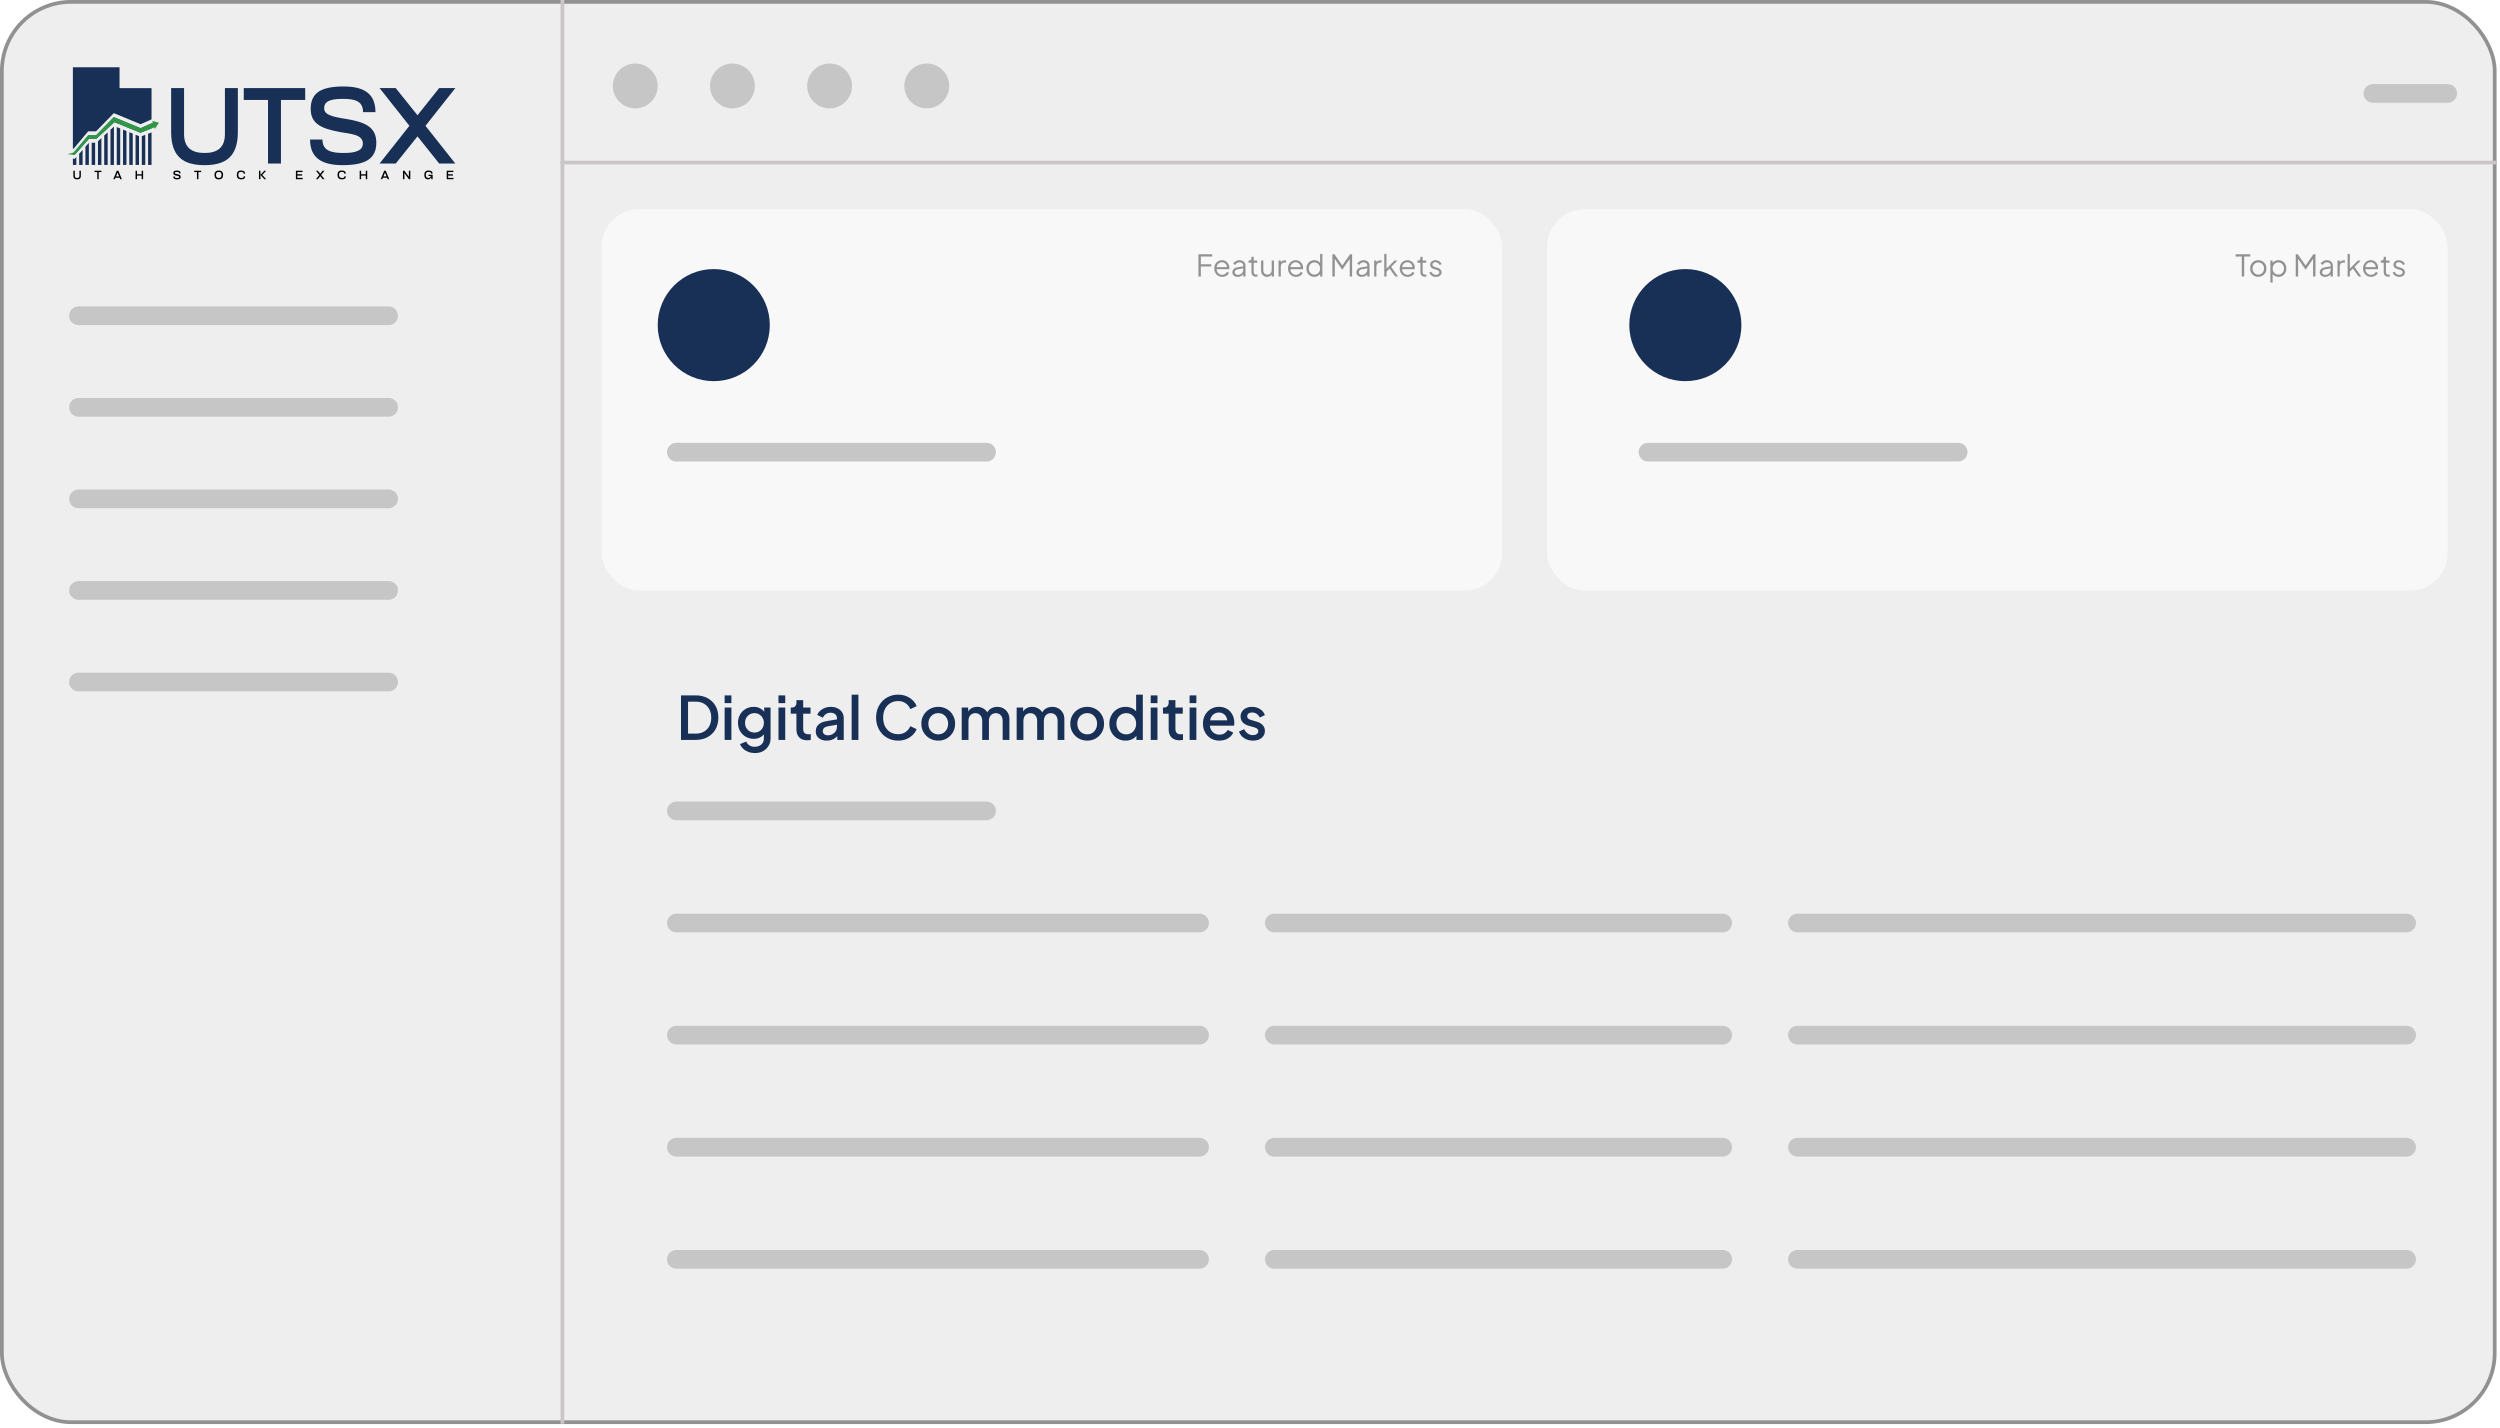 <svg width="669" height="382" viewBox="0 0 669 382" fill="none" xmlns="http://www.w3.org/2000/svg">
<rect x="0.5" y="0.5" width="667.08" height="380.081" rx="18.506" fill="#EEEEEE" stroke="#919191"/>
<line x1="150.5" y1="2.18557e-08" x2="150.5" y2="381" stroke="#CBC6C6"/>
<g clip-path="url(#clip0_23_553)">
<path d="M40.553 23.581V31.933L37.62 33.241L30.457 30.277L25.705 35.147H23.587L19.717 39.768L19.503 39.823V18H31.991V23.581H40.553Z" fill="#183056"/>
<path d="M40.553 32.987V34.377L37.572 35.532L30.62 32.697L25.798 37.131L23.81 37.144L19.988 41.447L19.503 41.4V40.877L19.717 40.825L23.587 36.202H25.705L30.457 31.332L37.62 34.296L40.553 32.987Z" fill="#0B6EB2"/>
<path d="M42.524 32.825L41.466 34.484L41.279 34.096L40.553 34.377L37.572 35.532L30.62 32.697L25.798 37.131L23.81 37.144L19.988 41.447L19.503 41.4L18 41.248L19.503 40.877L19.717 40.825L23.587 36.202H25.705L30.457 31.332L37.619 34.296L40.553 32.987L40.914 32.825L40.702 32.344L42.524 32.825Z" fill="#349544"/>
<path d="M20.427 42.008V44.141H19.505V42.455L19.988 42.504L20.427 42.008Z" fill="#183056"/>
<path d="M22.104 40.12V44.141H21.18V41.16L22.104 40.12Z" fill="#183056"/>
<path d="M23.781 38.231V44.141H22.857V39.271L23.781 38.231Z" fill="#183056"/>
<path d="M25.458 38.187V44.141H24.534V38.193L25.458 38.187Z" fill="#183056"/>
<path d="M27.135 36.957V44.141H26.211V37.806L27.135 36.957Z" fill="#183056"/>
<path d="M28.813 35.416V44.141H27.889V36.265L28.813 35.416Z" fill="#183056"/>
<path d="M30.49 33.873V44.141H29.566V34.722L30.49 33.873Z" fill="#183056"/>
<path d="M32.167 34.381V44.141H31.243V34.005L32.167 34.381Z" fill="#183056"/>
<path d="M33.844 35.065V44.141H32.92V34.688L33.844 35.065Z" fill="#183056"/>
<path d="M35.521 35.75V44.141H34.597V35.372L35.521 35.75Z" fill="#183056"/>
<path d="M37.198 36.434V44.141H36.274V36.056L37.198 36.434Z" fill="#183056"/>
<path d="M38.876 36.082V44.141H37.952V36.44L38.876 36.082Z" fill="#183056"/>
<path d="M40.553 35.432V44.141H39.629V35.79L40.553 35.432Z" fill="#183056"/>
<path d="M60.187 35.888V23.574H63.648V35.341C63.648 42.148 60.158 44.195 54.736 44.195C49.314 44.195 45.795 42.148 45.795 35.341V23.574H49.256V35.889C49.256 39.465 51.275 40.937 54.736 40.937C58.197 40.937 60.187 39.467 60.187 35.889V35.888Z" fill="#183056"/>
<path d="M71.721 26.747H65.232V23.574H81.672V26.747H75.183V43.763H71.721V26.747Z" fill="#183056"/>
<path d="M83.14 29.139C83.14 24.87 85.879 23.14 91.936 23.14C97.243 23.14 100.473 24.928 100.473 30.005H97.156C97.156 26.832 94.59 26.458 91.648 26.458C87.985 26.458 86.745 27.324 86.745 28.939C86.745 30.64 88.591 31.188 92.397 31.794C97.705 32.631 100.703 33.987 100.703 38.196C100.703 42.406 97.906 44.195 91.706 44.195C86.313 44.195 82.968 42.407 82.968 37.331H86.284C86.284 40.532 88.996 40.935 92.023 40.935C95.427 40.935 97.098 40.186 97.098 38.398C97.098 35.889 93.608 35.831 90.985 35.341C86.371 34.446 83.14 33.352 83.14 29.141V29.139Z" fill="#183056"/>
<path d="M121.844 43.761H117.519L111.721 36.494L105.895 43.761H101.569L109.558 33.668L101.569 23.574H105.895L111.721 30.842L117.519 23.574H121.844L113.856 33.668L121.844 43.761Z" fill="#183056"/>
<path d="M21.251 47.067V45.684H21.639V47.005C21.639 47.769 21.247 48 20.637 48C20.027 48 19.634 47.769 19.634 47.005V45.684H20.022V47.067C20.022 47.468 20.249 47.633 20.637 47.633C21.026 47.633 21.251 47.468 21.251 47.067Z" fill="black"/>
<path d="M26.025 46.04H25.295V45.684H27.143V46.04H26.413V47.951H26.025V46.04Z" fill="black"/>
<path d="M31.256 45.682H31.677L32.606 47.951H32.185L32.023 47.559H30.905L30.746 47.951H30.325L31.254 45.682H31.256ZM31.876 47.203L31.464 46.196L31.049 47.203H31.875H31.876Z" fill="black"/>
<path d="M36.276 45.682H36.665V46.639H37.911V45.682H38.3V47.951H37.911V46.994H36.665V47.951H36.276V45.682Z" fill="black"/>
<path d="M46.379 46.308C46.379 45.829 46.688 45.635 47.368 45.635C47.965 45.635 48.327 45.836 48.327 46.406H47.955C47.955 46.05 47.666 46.007 47.336 46.007C46.924 46.007 46.784 46.105 46.784 46.286C46.784 46.477 46.991 46.539 47.419 46.608C48.016 46.702 48.352 46.854 48.352 47.326C48.352 47.798 48.038 48 47.341 48C46.735 48 46.359 47.798 46.359 47.228H46.731C46.731 47.588 47.036 47.633 47.376 47.633C47.759 47.633 47.946 47.55 47.946 47.348C47.946 47.067 47.553 47.059 47.259 47.005C46.74 46.905 46.377 46.782 46.377 46.308H46.379Z" fill="black"/>
<path d="M52.705 46.04H51.975V45.684H53.823V46.04H53.093V47.951H52.705V46.04Z" fill="black"/>
<path d="M58.546 45.635C59.325 45.635 59.697 46.039 59.697 46.818C59.697 47.597 59.325 48.002 58.546 48.002C57.767 48.002 57.395 47.597 57.395 46.818C57.395 46.039 57.771 45.635 58.546 45.635ZM58.546 47.633C59.052 47.633 59.292 47.353 59.292 46.816C59.292 46.279 59.052 45.996 58.546 45.996C58.039 45.996 57.8 46.275 57.8 46.816C57.8 47.357 58.043 47.633 58.546 47.633Z" fill="black"/>
<path d="M63.367 46.813C63.367 46.016 63.733 45.633 64.492 45.633C65.189 45.633 65.585 45.867 65.585 46.47H65.213C65.213 46.071 64.837 45.996 64.481 45.996C63.966 45.996 63.775 46.243 63.775 46.809C63.775 47.376 64.038 47.632 64.585 47.632C64.895 47.632 65.227 47.577 65.227 47.19H65.599C65.599 47.793 65.191 47.998 64.572 47.998C63.762 47.998 63.37 47.61 63.37 46.813H63.367Z" fill="black"/>
<path d="M69.302 45.682H69.69V47.951H69.302V45.682ZM71.22 47.951H70.728L69.692 46.816L70.728 45.682H71.22L70.184 46.816L71.22 47.951Z" fill="black"/>
<path d="M79.182 45.682H80.964V46.038H79.57V46.637H80.833V46.992H79.57V47.591H80.997V47.947H79.182V45.678V45.682Z" fill="black"/>
<path d="M86.832 47.951H86.346L85.694 47.134L85.039 47.951H84.552L85.451 46.816L84.552 45.682H85.039L85.694 46.499L86.346 45.682H86.832L85.933 46.816L86.832 47.951Z" fill="black"/>
<path d="M90.314 46.813C90.314 46.016 90.68 45.633 91.439 45.633C92.136 45.633 92.531 45.867 92.531 46.47H92.159C92.159 46.071 91.784 45.996 91.428 45.996C90.912 45.996 90.722 46.243 90.722 46.809C90.722 47.376 90.985 47.632 91.531 47.632C91.842 47.632 92.174 47.577 92.174 47.19H92.546C92.546 47.793 92.138 47.998 91.519 47.998C90.709 47.998 90.317 47.61 90.317 46.813H90.314Z" fill="black"/>
<path d="M96.247 45.682H96.635V46.639H97.882V45.682H98.271V47.951H97.882V46.994H96.635V47.951H96.247V45.682Z" fill="black"/>
<path d="M102.811 45.682H103.232L104.161 47.951H103.74L103.578 47.559H102.46L102.3 47.951H101.879L102.809 45.682H102.811ZM103.433 47.203L103.021 46.196L102.605 47.203H103.431H103.433Z" fill="black"/>
<path d="M107.831 45.682H108.219L109.416 47.305V45.682H109.804V47.951H109.416L108.219 46.321V47.951H107.831V45.682Z" fill="black"/>
<path d="M113.542 46.813C113.542 46.016 113.908 45.633 114.667 45.633C115.364 45.633 115.76 45.867 115.76 46.47H115.387C115.387 46.071 115.012 45.996 114.656 45.996C114.14 45.996 113.95 46.243 113.95 46.809C113.95 47.376 114.213 47.632 114.652 47.632C114.963 47.632 115.168 47.385 115.32 47.1H114.66V46.76H115.778V47.949H115.406V47.437C115.208 47.751 114.936 47.998 114.569 47.998C113.924 47.998 113.545 47.61 113.545 46.813H113.542Z" fill="black"/>
<path d="M119.544 45.682H121.326V46.038H119.932V46.637H121.196V46.992H119.932V47.591H121.359V47.947H119.544V45.678V45.682Z" fill="black"/>
</g>
<path d="M21 84.5H104" stroke="#C6C6C6" stroke-width="5" stroke-linecap="round"/>
<path d="M21 109H104" stroke="#C6C6C6" stroke-width="5" stroke-linecap="round"/>
<path d="M21 133.5H104" stroke="#C6C6C6" stroke-width="5" stroke-linecap="round"/>
<path d="M181 217H264" stroke="#C6C6C6" stroke-width="5" stroke-linecap="round"/>
<path d="M181 247H321" stroke="#C6C6C6" stroke-width="5" stroke-linecap="round"/>
<path d="M341 247H461" stroke="#C6C6C6" stroke-width="5" stroke-linecap="round"/>
<path d="M481 247H644" stroke="#C6C6C6" stroke-width="5" stroke-linecap="round"/>
<path d="M181 277H321" stroke="#C6C6C6" stroke-width="5" stroke-linecap="round"/>
<path d="M341 277H461" stroke="#C6C6C6" stroke-width="5" stroke-linecap="round"/>
<path d="M481 277H644" stroke="#C6C6C6" stroke-width="5" stroke-linecap="round"/>
<path d="M181 307H321" stroke="#C6C6C6" stroke-width="5" stroke-linecap="round"/>
<path d="M341 307H461" stroke="#C6C6C6" stroke-width="5" stroke-linecap="round"/>
<path d="M481 307H644" stroke="#C6C6C6" stroke-width="5" stroke-linecap="round"/>
<path d="M181 337H321" stroke="#C6C6C6" stroke-width="5" stroke-linecap="round"/>
<path d="M341 337H461" stroke="#C6C6C6" stroke-width="5" stroke-linecap="round"/>
<path d="M481 337H644" stroke="#C6C6C6" stroke-width="5" stroke-linecap="round"/>
<path d="M21 158H104" stroke="#C6C6C6" stroke-width="5" stroke-linecap="round"/>
<path d="M21 182.5H104" stroke="#C6C6C6" stroke-width="5" stroke-linecap="round"/>
<line x1="150" y1="43.5" x2="668" y2="43.5" stroke="#CBC6C6"/>
<rect x="161" y="56" width="241" height="102" rx="10" fill="#F8F8F8"/>
<rect x="414" y="56" width="241" height="102" rx="10" fill="#F8F8F8"/>
<path d="M182.232 198V186.08H186.136C187.373 186.08 188.445 186.331 189.352 186.832C190.269 187.323 190.979 188.016 191.48 188.912C191.981 189.808 192.232 190.848 192.232 192.032C192.232 193.205 191.981 194.245 191.48 195.152C190.979 196.048 190.269 196.747 189.352 197.248C188.445 197.749 187.373 198 186.136 198H182.232ZM184.12 196.32H186.168C187.011 196.32 187.741 196.144 188.36 195.792C188.989 195.44 189.475 194.944 189.816 194.304C190.157 193.664 190.328 192.907 190.328 192.032C190.328 191.157 190.152 190.405 189.8 189.776C189.459 189.136 188.979 188.64 188.36 188.288C187.741 187.936 187.011 187.76 186.168 187.76H184.12V196.32ZM193.915 198V189.344H195.723V198H193.915ZM193.915 188.16V186.08H195.723V188.16H193.915ZM202.013 201.52C201.384 201.52 200.803 201.419 200.269 201.216C199.736 201.013 199.277 200.731 198.893 200.368C198.509 200.016 198.221 199.6 198.029 199.12L199.693 198.432C199.843 198.837 200.115 199.173 200.509 199.44C200.915 199.707 201.411 199.84 201.997 199.84C202.456 199.84 202.867 199.749 203.229 199.568C203.592 199.397 203.88 199.141 204.093 198.8C204.307 198.469 204.413 198.069 204.413 197.6V195.648L204.733 196.016C204.435 196.571 204.019 196.992 203.485 197.28C202.963 197.568 202.371 197.712 201.709 197.712C200.909 197.712 200.189 197.525 199.549 197.152C198.909 196.779 198.403 196.267 198.029 195.616C197.667 194.965 197.485 194.235 197.485 193.424C197.485 192.603 197.667 191.872 198.029 191.232C198.403 190.592 198.904 190.085 199.533 189.712C200.163 189.339 200.883 189.152 201.693 189.152C202.355 189.152 202.941 189.296 203.453 189.584C203.976 189.861 204.403 190.267 204.733 190.8L204.493 191.248V189.344H206.205V197.6C206.205 198.347 206.024 199.013 205.661 199.6C205.309 200.197 204.819 200.667 204.189 201.008C203.56 201.349 202.835 201.52 202.013 201.52ZM201.917 196.032C202.397 196.032 202.824 195.92 203.197 195.696C203.571 195.461 203.864 195.152 204.077 194.768C204.301 194.373 204.413 193.931 204.413 193.44C204.413 192.949 204.301 192.507 204.077 192.112C203.853 191.717 203.555 191.408 203.181 191.184C202.808 190.949 202.387 190.832 201.917 190.832C201.427 190.832 200.989 190.949 200.605 191.184C200.221 191.408 199.917 191.717 199.693 192.112C199.48 192.496 199.373 192.939 199.373 193.44C199.373 193.92 199.48 194.357 199.693 194.752C199.917 195.147 200.221 195.461 200.605 195.696C200.989 195.92 201.427 196.032 201.917 196.032ZM208.322 198V189.344H210.13V198H208.322ZM208.322 188.16V186.08H210.13V188.16H208.322ZM215.988 198.096C215.081 198.096 214.377 197.84 213.876 197.328C213.374 196.816 213.124 196.096 213.124 195.168V190.976H211.604V189.344H211.844C212.249 189.344 212.564 189.227 212.788 188.992C213.012 188.757 213.124 188.437 213.124 188.032V187.36H214.932V189.344H216.9V190.976H214.932V195.088C214.932 195.387 214.98 195.643 215.076 195.856C215.172 196.059 215.326 196.219 215.54 196.336C215.753 196.443 216.03 196.496 216.372 196.496C216.457 196.496 216.553 196.491 216.66 196.48C216.766 196.469 216.868 196.459 216.964 196.448V198C216.814 198.021 216.649 198.043 216.468 198.064C216.286 198.085 216.126 198.096 215.988 198.096ZM221.242 198.192C220.655 198.192 220.138 198.091 219.69 197.888C219.252 197.675 218.911 197.387 218.666 197.024C218.42 196.651 218.298 196.213 218.298 195.712C218.298 195.243 218.399 194.821 218.602 194.448C218.815 194.075 219.14 193.76 219.578 193.504C220.015 193.248 220.564 193.067 221.226 192.96L224.234 192.464V193.888L221.578 194.352C221.098 194.437 220.746 194.592 220.522 194.816C220.298 195.029 220.186 195.307 220.186 195.648C220.186 195.979 220.308 196.251 220.554 196.464C220.81 196.667 221.135 196.768 221.53 196.768C222.02 196.768 222.447 196.661 222.81 196.448C223.183 196.235 223.471 195.952 223.674 195.6C223.876 195.237 223.978 194.837 223.978 194.4V192.176C223.978 191.749 223.818 191.403 223.498 191.136C223.188 190.859 222.772 190.72 222.25 190.72C221.77 190.72 221.348 190.848 220.986 191.104C220.634 191.349 220.372 191.669 220.202 192.064L218.698 191.312C218.858 190.885 219.119 190.512 219.482 190.192C219.844 189.861 220.266 189.605 220.746 189.424C221.236 189.243 221.754 189.152 222.298 189.152C222.98 189.152 223.583 189.28 224.106 189.536C224.639 189.792 225.05 190.149 225.338 190.608C225.636 191.056 225.786 191.579 225.786 192.176V198H224.058V196.432L224.426 196.48C224.223 196.832 223.962 197.136 223.642 197.392C223.332 197.648 222.975 197.845 222.57 197.984C222.175 198.123 221.732 198.192 221.242 198.192ZM227.9 198V185.888H229.708V198H227.9ZM240.347 198.192C239.504 198.192 238.72 198.037 237.995 197.728C237.28 197.419 236.656 196.992 236.123 196.448C235.6 195.893 235.189 195.243 234.891 194.496C234.592 193.749 234.443 192.928 234.443 192.032C234.443 191.147 234.587 190.331 234.875 189.584C235.173 188.827 235.589 188.176 236.123 187.632C236.656 187.077 237.28 186.651 237.995 186.352C238.709 186.043 239.493 185.888 240.347 185.888C241.189 185.888 241.941 186.032 242.602 186.32C243.275 186.608 243.84 186.987 244.299 187.456C244.757 187.915 245.088 188.416 245.291 188.96L243.595 189.76C243.339 189.12 242.928 188.603 242.363 188.208C241.808 187.803 241.136 187.6 240.347 187.6C239.557 187.6 238.859 187.787 238.251 188.16C237.643 188.533 237.168 189.051 236.827 189.712C236.496 190.373 236.331 191.147 236.331 192.032C236.331 192.917 236.496 193.696 236.827 194.368C237.168 195.029 237.643 195.547 238.251 195.92C238.859 196.283 239.557 196.464 240.347 196.464C241.136 196.464 241.808 196.267 242.363 195.872C242.928 195.477 243.339 194.96 243.595 194.32L245.291 195.12C245.088 195.653 244.757 196.155 244.299 196.624C243.84 197.093 243.275 197.472 242.602 197.76C241.941 198.048 241.189 198.192 240.347 198.192ZM251.076 198.192C250.244 198.192 249.481 197.995 248.788 197.6C248.105 197.205 247.561 196.667 247.156 195.984C246.75 195.301 246.548 194.528 246.548 193.664C246.548 192.789 246.75 192.016 247.156 191.344C247.561 190.661 248.105 190.128 248.788 189.744C249.47 189.349 250.233 189.152 251.076 189.152C251.929 189.152 252.692 189.349 253.364 189.744C254.046 190.128 254.585 190.661 254.98 191.344C255.385 192.016 255.588 192.789 255.588 193.664C255.588 194.539 255.385 195.317 254.98 196C254.574 196.683 254.03 197.221 253.348 197.616C252.665 198 251.908 198.192 251.076 198.192ZM251.076 196.512C251.588 196.512 252.041 196.389 252.436 196.144C252.83 195.899 253.14 195.563 253.364 195.136C253.598 194.699 253.716 194.208 253.716 193.664C253.716 193.12 253.598 192.635 253.364 192.208C253.14 191.781 252.83 191.445 252.436 191.2C252.041 190.955 251.588 190.832 251.076 190.832C250.574 190.832 250.121 190.955 249.716 191.2C249.321 191.445 249.006 191.781 248.772 192.208C248.548 192.635 248.436 193.12 248.436 193.664C248.436 194.208 248.548 194.699 248.772 195.136C249.006 195.563 249.321 195.899 249.716 196.144C250.121 196.389 250.574 196.512 251.076 196.512ZM257.353 198V189.344H259.081V191.216L258.857 190.928C259.038 190.341 259.369 189.899 259.849 189.6C260.329 189.301 260.878 189.152 261.497 189.152C262.19 189.152 262.804 189.339 263.337 189.712C263.881 190.075 264.244 190.56 264.425 191.168L263.913 191.216C264.169 190.523 264.558 190.005 265.081 189.664C265.614 189.323 266.222 189.152 266.905 189.152C267.502 189.152 268.041 189.291 268.521 189.568C269.012 189.845 269.401 190.229 269.689 190.72C269.977 191.211 270.121 191.771 270.121 192.4V198H268.313V192.896C268.313 192.459 268.233 192.091 268.073 191.792C267.924 191.483 267.71 191.248 267.433 191.088C267.166 190.917 266.852 190.832 266.489 190.832C266.126 190.832 265.806 190.917 265.529 191.088C265.252 191.248 265.033 191.483 264.873 191.792C264.713 192.101 264.633 192.469 264.633 192.896V198H262.841V192.896C262.841 192.459 262.761 192.091 262.601 191.792C262.452 191.483 262.238 191.248 261.961 191.088C261.694 190.917 261.374 190.832 261.001 190.832C260.638 190.832 260.318 190.917 260.041 191.088C259.764 191.248 259.545 191.483 259.385 191.792C259.236 192.101 259.161 192.469 259.161 192.896V198H257.353ZM272.056 198V189.344H273.784V191.216L273.56 190.928C273.741 190.341 274.072 189.899 274.552 189.6C275.032 189.301 275.581 189.152 276.2 189.152C276.893 189.152 277.507 189.339 278.04 189.712C278.584 190.075 278.947 190.56 279.128 191.168L278.616 191.216C278.872 190.523 279.261 190.005 279.784 189.664C280.317 189.323 280.925 189.152 281.608 189.152C282.205 189.152 282.744 189.291 283.224 189.568C283.715 189.845 284.104 190.229 284.392 190.72C284.68 191.211 284.824 191.771 284.824 192.4V198H283.016V192.896C283.016 192.459 282.936 192.091 282.776 191.792C282.627 191.483 282.413 191.248 282.136 191.088C281.869 190.917 281.555 190.832 281.192 190.832C280.829 190.832 280.509 190.917 280.232 191.088C279.955 191.248 279.736 191.483 279.576 191.792C279.416 192.101 279.336 192.469 279.336 192.896V198H277.544V192.896C277.544 192.459 277.464 192.091 277.304 191.792C277.155 191.483 276.941 191.248 276.664 191.088C276.397 190.917 276.077 190.832 275.704 190.832C275.341 190.832 275.021 190.917 274.744 191.088C274.467 191.248 274.248 191.483 274.088 191.792C273.939 192.101 273.864 192.469 273.864 192.896V198H272.056ZM290.935 198.192C290.103 198.192 289.34 197.995 288.647 197.6C287.964 197.205 287.42 196.667 287.015 195.984C286.61 195.301 286.407 194.528 286.407 193.664C286.407 192.789 286.61 192.016 287.015 191.344C287.42 190.661 287.964 190.128 288.647 189.744C289.33 189.349 290.092 189.152 290.935 189.152C291.788 189.152 292.551 189.349 293.223 189.744C293.906 190.128 294.444 190.661 294.839 191.344C295.244 192.016 295.447 192.789 295.447 193.664C295.447 194.539 295.244 195.317 294.839 196C294.434 196.683 293.89 197.221 293.207 197.616C292.524 198 291.767 198.192 290.935 198.192ZM290.935 196.512C291.447 196.512 291.9 196.389 292.295 196.144C292.69 195.899 292.999 195.563 293.223 195.136C293.458 194.699 293.575 194.208 293.575 193.664C293.575 193.12 293.458 192.635 293.223 192.208C292.999 191.781 292.69 191.445 292.295 191.2C291.9 190.955 291.447 190.832 290.935 190.832C290.434 190.832 289.98 190.955 289.575 191.2C289.18 191.445 288.866 191.781 288.631 192.208C288.407 192.635 288.295 193.12 288.295 193.664C288.295 194.208 288.407 194.699 288.631 195.136C288.866 195.563 289.18 195.899 289.575 196.144C289.98 196.389 290.434 196.512 290.935 196.512ZM301.212 198.192C300.38 198.192 299.634 197.995 298.972 197.6C298.322 197.195 297.804 196.651 297.42 195.968C297.047 195.285 296.86 194.517 296.86 193.664C296.86 192.811 297.052 192.043 297.436 191.36C297.82 190.677 298.338 190.139 298.988 189.744C299.639 189.349 300.375 189.152 301.196 189.152C301.89 189.152 302.503 189.291 303.036 189.568C303.57 189.845 303.991 190.229 304.3 190.72L304.028 191.136V185.888H305.82V198H304.108V196.24L304.316 196.576C304.018 197.099 303.591 197.499 303.036 197.776C302.482 198.053 301.874 198.192 301.212 198.192ZM301.388 196.512C301.89 196.512 302.338 196.389 302.732 196.144C303.138 195.899 303.452 195.563 303.676 195.136C303.911 194.699 304.028 194.208 304.028 193.664C304.028 193.12 303.911 192.635 303.676 192.208C303.452 191.781 303.138 191.445 302.732 191.2C302.338 190.955 301.89 190.832 301.388 190.832C300.887 190.832 300.434 190.955 300.028 191.2C299.623 191.445 299.308 191.781 299.084 192.208C298.86 192.635 298.748 193.12 298.748 193.664C298.748 194.208 298.86 194.699 299.084 195.136C299.308 195.563 299.618 195.899 300.012 196.144C300.418 196.389 300.876 196.512 301.388 196.512ZM307.931 198V189.344H309.739V198H307.931ZM307.931 188.16V186.08H309.739V188.16H307.931ZM315.597 198.096C314.69 198.096 313.986 197.84 313.485 197.328C312.984 196.816 312.733 196.096 312.733 195.168V190.976H311.213V189.344H311.453C311.858 189.344 312.173 189.227 312.397 188.992C312.621 188.757 312.733 188.437 312.733 188.032V187.36H314.541V189.344H316.509V190.976H314.541V195.088C314.541 195.387 314.589 195.643 314.685 195.856C314.781 196.059 314.936 196.219 315.149 196.336C315.362 196.443 315.64 196.496 315.981 196.496C316.066 196.496 316.162 196.491 316.269 196.48C316.376 196.469 316.477 196.459 316.573 196.448V198C316.424 198.021 316.258 198.043 316.077 198.064C315.896 198.085 315.736 198.096 315.597 198.096ZM318.337 198V189.344H320.145V198H318.337ZM318.337 188.16V186.08H320.145V188.16H318.337ZM326.323 198.192C325.459 198.192 324.691 197.995 324.019 197.6C323.358 197.195 322.84 196.651 322.467 195.968C322.094 195.275 321.907 194.501 321.907 193.648C321.907 192.773 322.094 192 322.467 191.328C322.851 190.656 323.363 190.128 324.003 189.744C324.643 189.349 325.368 189.152 326.179 189.152C326.83 189.152 327.411 189.264 327.923 189.488C328.435 189.712 328.867 190.021 329.219 190.416C329.571 190.8 329.838 191.243 330.019 191.744C330.211 192.245 330.307 192.779 330.307 193.344C330.307 193.483 330.302 193.627 330.291 193.776C330.28 193.925 330.259 194.064 330.227 194.192H323.331V192.752H329.203L328.339 193.408C328.446 192.885 328.408 192.421 328.227 192.016C328.056 191.6 327.79 191.275 327.427 191.04C327.075 190.795 326.659 190.672 326.179 190.672C325.699 190.672 325.272 190.795 324.899 191.04C324.526 191.275 324.238 191.616 324.035 192.064C323.832 192.501 323.752 193.035 323.795 193.664C323.742 194.251 323.822 194.763 324.035 195.2C324.259 195.637 324.568 195.979 324.963 196.224C325.368 196.469 325.827 196.592 326.339 196.592C326.862 196.592 327.304 196.475 327.667 196.24C328.04 196.005 328.334 195.701 328.547 195.328L330.019 196.048C329.848 196.453 329.582 196.821 329.219 197.152C328.867 197.472 328.44 197.728 327.939 197.92C327.448 198.101 326.91 198.192 326.323 198.192ZM335.272 198.192C334.386 198.192 333.608 197.973 332.936 197.536C332.274 197.099 331.81 196.512 331.544 195.776L332.936 195.12C333.17 195.611 333.49 196 333.896 196.288C334.312 196.576 334.77 196.72 335.272 196.72C335.698 196.72 336.045 196.624 336.312 196.432C336.578 196.24 336.712 195.979 336.712 195.648C336.712 195.435 336.653 195.264 336.536 195.136C336.418 194.997 336.269 194.885 336.088 194.8C335.917 194.715 335.741 194.651 335.56 194.608L334.2 194.224C333.453 194.011 332.893 193.691 332.52 193.264C332.157 192.827 331.976 192.32 331.976 191.744C331.976 191.221 332.109 190.768 332.376 190.384C332.642 189.989 333.01 189.685 333.48 189.472C333.949 189.259 334.477 189.152 335.064 189.152C335.853 189.152 336.557 189.349 337.176 189.744C337.794 190.128 338.232 190.667 338.488 191.36L337.096 192.016C336.925 191.6 336.653 191.269 336.28 191.024C335.917 190.779 335.506 190.656 335.048 190.656C334.653 190.656 334.338 190.752 334.104 190.944C333.869 191.125 333.752 191.365 333.752 191.664C333.752 191.867 333.805 192.037 333.912 192.176C334.018 192.304 334.157 192.411 334.328 192.496C334.498 192.571 334.674 192.635 334.856 192.688L336.264 193.104C336.978 193.307 337.528 193.627 337.912 194.064C338.296 194.491 338.488 195.003 338.488 195.6C338.488 196.112 338.349 196.565 338.072 196.96C337.805 197.344 337.432 197.648 336.952 197.872C336.472 198.085 335.912 198.192 335.272 198.192Z" fill="#183056"/>
<circle cx="191" cy="87" r="15" fill="#183056"/>
<circle cx="451" cy="87" r="15" fill="#183056"/>
<path d="M181 121H264" stroke="#C6C6C6" stroke-width="5" stroke-linecap="round"/>
<path d="M635 25L655 25" stroke="#C6C6C6" stroke-width="5" stroke-linecap="round"/>
<path d="M441 121H524" stroke="#C6C6C6" stroke-width="5" stroke-linecap="round"/>
<path d="M320.704 74V68.04H324.384V68.64H321.344V70.712H324.144V71.312H321.344V74H320.704ZM327.06 74.096C326.66 74.096 326.298 74 325.972 73.808C325.652 73.611 325.399 73.341 325.212 73C325.026 72.659 324.932 72.272 324.932 71.84C324.932 71.408 325.023 71.027 325.204 70.696C325.386 70.36 325.631 70.096 325.94 69.904C326.255 69.712 326.607 69.616 326.996 69.616C327.306 69.616 327.58 69.675 327.82 69.792C328.066 69.904 328.274 70.059 328.444 70.256C328.615 70.448 328.746 70.667 328.836 70.912C328.927 71.152 328.972 71.4 328.972 71.656C328.972 71.709 328.97 71.771 328.964 71.84C328.959 71.904 328.951 71.971 328.94 72.04H325.316V71.48H328.596L328.308 71.72C328.356 71.427 328.322 71.165 328.204 70.936C328.092 70.701 327.93 70.517 327.716 70.384C327.503 70.245 327.263 70.176 326.996 70.176C326.73 70.176 326.482 70.245 326.252 70.384C326.028 70.523 325.852 70.717 325.724 70.968C325.596 71.213 325.546 71.507 325.572 71.848C325.546 72.189 325.599 72.488 325.732 72.744C325.871 72.995 326.058 73.189 326.292 73.328C326.532 73.467 326.788 73.536 327.06 73.536C327.375 73.536 327.639 73.461 327.852 73.312C328.066 73.163 328.239 72.976 328.372 72.752L328.884 73.024C328.799 73.216 328.668 73.395 328.492 73.56C328.316 73.72 328.106 73.851 327.86 73.952C327.62 74.048 327.354 74.096 327.06 74.096ZM331.192 74.096C330.92 74.096 330.677 74.045 330.464 73.944C330.251 73.837 330.083 73.693 329.96 73.512C329.837 73.331 329.776 73.123 329.776 72.888C329.776 72.664 329.824 72.461 329.92 72.28C330.016 72.093 330.165 71.936 330.368 71.808C330.571 71.68 330.829 71.589 331.144 71.536L332.824 71.256V71.8L331.288 72.056C330.979 72.109 330.755 72.208 330.616 72.352C330.483 72.496 330.416 72.667 330.416 72.864C330.416 73.056 330.491 73.219 330.64 73.352C330.795 73.485 330.992 73.552 331.232 73.552C331.525 73.552 331.781 73.491 332 73.368C332.219 73.24 332.389 73.069 332.512 72.856C332.635 72.643 332.696 72.405 332.696 72.144V71.056C332.696 70.8 332.603 70.592 332.416 70.432C332.229 70.272 331.987 70.192 331.688 70.192C331.427 70.192 331.197 70.259 331 70.392C330.803 70.52 330.656 70.688 330.56 70.896L330.016 70.6C330.096 70.419 330.221 70.253 330.392 70.104C330.568 69.955 330.768 69.837 330.992 69.752C331.216 69.661 331.448 69.616 331.688 69.616C332.003 69.616 332.28 69.677 332.52 69.8C332.765 69.923 332.955 70.093 333.088 70.312C333.227 70.525 333.296 70.773 333.296 71.056V74H332.696V73.144L332.784 73.232C332.709 73.392 332.592 73.539 332.432 73.672C332.277 73.8 332.093 73.904 331.88 73.984C331.672 74.059 331.443 74.096 331.192 74.096ZM336.092 74.048C335.708 74.048 335.412 73.936 335.204 73.712C334.996 73.488 334.892 73.168 334.892 72.752V70.312H334.1V69.712H334.3C334.481 69.712 334.625 69.653 334.732 69.536C334.839 69.413 334.892 69.261 334.892 69.08V68.72H335.492V69.712H336.436V70.312H335.492V72.752C335.492 72.896 335.513 73.024 335.556 73.136C335.599 73.243 335.671 73.328 335.772 73.392C335.879 73.456 336.02 73.488 336.196 73.488C336.239 73.488 336.289 73.485 336.348 73.48C336.407 73.475 336.457 73.469 336.5 73.464V74C336.436 74.016 336.364 74.027 336.284 74.032C336.204 74.043 336.14 74.048 336.092 74.048ZM339.074 74.096C338.775 74.096 338.503 74.027 338.258 73.888C338.012 73.744 337.818 73.547 337.674 73.296C337.535 73.04 337.465 72.747 337.465 72.416V69.712H338.066V72.344C338.066 72.573 338.111 72.776 338.202 72.952C338.298 73.123 338.428 73.256 338.594 73.352C338.764 73.448 338.959 73.496 339.178 73.496C339.396 73.496 339.591 73.448 339.762 73.352C339.932 73.251 340.066 73.109 340.162 72.928C340.258 72.741 340.306 72.52 340.306 72.264V69.712H340.906V74H340.306V73.168L340.442 73.2C340.34 73.477 340.167 73.696 339.922 73.856C339.676 74.016 339.394 74.096 339.074 74.096ZM342.139 74V69.712H342.739V70.416L342.659 70.312C342.761 70.109 342.913 69.949 343.115 69.832C343.323 69.715 343.574 69.656 343.867 69.656H344.139V70.256H343.763C343.454 70.256 343.206 70.352 343.019 70.544C342.833 70.736 342.739 71.008 342.739 71.36V74H342.139ZM346.795 74.096C346.395 74.096 346.032 74 345.707 73.808C345.387 73.611 345.133 73.341 344.947 73C344.76 72.659 344.667 72.272 344.667 71.84C344.667 71.408 344.757 71.027 344.939 70.696C345.12 70.36 345.365 70.096 345.675 69.904C345.989 69.712 346.341 69.616 346.731 69.616C347.04 69.616 347.315 69.675 347.555 69.792C347.8 69.904 348.008 70.059 348.179 70.256C348.349 70.448 348.48 70.667 348.571 70.912C348.661 71.152 348.707 71.4 348.707 71.656C348.707 71.709 348.704 71.771 348.699 71.84C348.693 71.904 348.685 71.971 348.675 72.04H345.051V71.48H348.331L348.043 71.72C348.091 71.427 348.056 71.165 347.939 70.936C347.827 70.701 347.664 70.517 347.451 70.384C347.237 70.245 346.997 70.176 346.731 70.176C346.464 70.176 346.216 70.245 345.987 70.384C345.763 70.523 345.587 70.717 345.459 70.968C345.331 71.213 345.28 71.507 345.307 71.848C345.28 72.189 345.333 72.488 345.467 72.744C345.605 72.995 345.792 73.189 346.027 73.328C346.267 73.467 346.523 73.536 346.795 73.536C347.109 73.536 347.373 73.461 347.587 73.312C347.8 73.163 347.973 72.976 348.107 72.752L348.619 73.024C348.533 73.216 348.403 73.395 348.227 73.56C348.051 73.72 347.84 73.851 347.595 73.952C347.355 74.048 347.088 74.096 346.795 74.096ZM351.7 74.096C351.3 74.096 350.94 74 350.62 73.808C350.3 73.611 350.047 73.344 349.86 73.008C349.679 72.667 349.588 72.283 349.588 71.856C349.588 71.424 349.679 71.04 349.86 70.704C350.047 70.368 350.298 70.104 350.612 69.912C350.932 69.715 351.295 69.616 351.7 69.616C352.068 69.616 352.396 69.696 352.684 69.856C352.972 70.016 353.199 70.232 353.364 70.504L353.268 70.672V67.944H353.868V74H353.268V73.04L353.364 73.128C353.215 73.437 352.991 73.677 352.692 73.848C352.399 74.013 352.068 74.096 351.7 74.096ZM351.732 73.496C352.02 73.496 352.279 73.424 352.508 73.28C352.743 73.136 352.927 72.941 353.06 72.696C353.199 72.445 353.268 72.165 353.268 71.856C353.268 71.547 353.199 71.269 353.06 71.024C352.927 70.773 352.743 70.576 352.508 70.432C352.279 70.288 352.02 70.216 351.732 70.216C351.45 70.216 351.194 70.288 350.964 70.432C350.735 70.576 350.554 70.771 350.42 71.016C350.292 71.261 350.228 71.541 350.228 71.856C350.228 72.165 350.292 72.445 350.42 72.696C350.554 72.941 350.732 73.136 350.956 73.28C351.186 73.424 351.444 73.496 351.732 73.496ZM356.548 74V68.04H357.108L359.348 71.288H359.036L361.268 68.04H361.828V74H361.188V68.904L361.396 68.984L359.204 72.16H359.172L356.988 68.984L357.188 68.904V74H356.548ZM364.387 74.096C364.115 74.096 363.873 74.045 363.659 73.944C363.446 73.837 363.278 73.693 363.155 73.512C363.033 73.331 362.971 73.123 362.971 72.888C362.971 72.664 363.019 72.461 363.115 72.28C363.211 72.093 363.361 71.936 363.563 71.808C363.766 71.68 364.025 71.589 364.339 71.536L366.019 71.256V71.8L364.483 72.056C364.174 72.109 363.95 72.208 363.811 72.352C363.678 72.496 363.611 72.667 363.611 72.864C363.611 73.056 363.686 73.219 363.835 73.352C363.99 73.485 364.187 73.552 364.427 73.552C364.721 73.552 364.977 73.491 365.195 73.368C365.414 73.24 365.585 73.069 365.707 72.856C365.83 72.643 365.891 72.405 365.891 72.144V71.056C365.891 70.8 365.798 70.592 365.611 70.432C365.425 70.272 365.182 70.192 364.883 70.192C364.622 70.192 364.393 70.259 364.195 70.392C363.998 70.52 363.851 70.688 363.755 70.896L363.211 70.6C363.291 70.419 363.417 70.253 363.587 70.104C363.763 69.955 363.963 69.837 364.187 69.752C364.411 69.661 364.643 69.616 364.883 69.616C365.198 69.616 365.475 69.677 365.715 69.8C365.961 69.923 366.15 70.093 366.283 70.312C366.422 70.525 366.491 70.773 366.491 71.056V74H365.891V73.144L365.979 73.232C365.905 73.392 365.787 73.539 365.627 73.672C365.473 73.8 365.289 73.904 365.075 73.984C364.867 74.059 364.638 74.096 364.387 74.096ZM367.725 74V69.712H368.325V70.416L368.245 70.312C368.347 70.109 368.499 69.949 368.701 69.832C368.909 69.715 369.16 69.656 369.453 69.656H369.725V70.256H369.349C369.04 70.256 368.792 70.352 368.605 70.544C368.419 70.736 368.325 71.008 368.325 71.36V74H367.725ZM370.429 74V67.944H371.029V72.184L370.773 72.144L373.181 69.712H373.957L372.277 71.432L374.109 74H373.389L371.669 71.624L372.053 71.656L370.829 72.92L371.029 72.424V74H370.429ZM376.685 74.096C376.285 74.096 375.923 74 375.597 73.808C375.277 73.611 375.024 73.341 374.837 73C374.651 72.659 374.557 72.272 374.557 71.84C374.557 71.408 374.648 71.027 374.829 70.696C375.011 70.36 375.256 70.096 375.565 69.904C375.88 69.712 376.232 69.616 376.621 69.616C376.931 69.616 377.205 69.675 377.445 69.792C377.691 69.904 377.899 70.059 378.069 70.256C378.24 70.448 378.371 70.667 378.461 70.912C378.552 71.152 378.597 71.4 378.597 71.656C378.597 71.709 378.595 71.771 378.589 71.84C378.584 71.904 378.576 71.971 378.565 72.04H374.941V71.48H378.221L377.933 71.72C377.981 71.427 377.947 71.165 377.829 70.936C377.717 70.701 377.555 70.517 377.341 70.384C377.128 70.245 376.888 70.176 376.621 70.176C376.355 70.176 376.107 70.245 375.877 70.384C375.653 70.523 375.477 70.717 375.349 70.968C375.221 71.213 375.171 71.507 375.197 71.848C375.171 72.189 375.224 72.488 375.357 72.744C375.496 72.995 375.683 73.189 375.917 73.328C376.157 73.467 376.413 73.536 376.685 73.536C377 73.536 377.264 73.461 377.477 73.312C377.691 73.163 377.864 72.976 377.997 72.752L378.509 73.024C378.424 73.216 378.293 73.395 378.117 73.56C377.941 73.72 377.731 73.851 377.485 73.952C377.245 74.048 376.979 74.096 376.685 74.096ZM381.295 74.048C380.911 74.048 380.615 73.936 380.407 73.712C380.199 73.488 380.095 73.168 380.095 72.752V70.312H379.303V69.712H379.503C379.684 69.712 379.828 69.653 379.935 69.536C380.042 69.413 380.095 69.261 380.095 69.08V68.72H380.695V69.712H381.639V70.312H380.695V72.752C380.695 72.896 380.716 73.024 380.759 73.136C380.802 73.243 380.874 73.328 380.975 73.392C381.082 73.456 381.223 73.488 381.399 73.488C381.442 73.488 381.492 73.485 381.551 73.48C381.61 73.475 381.66 73.469 381.703 73.464V74C381.639 74.016 381.567 74.027 381.487 74.032C381.407 74.043 381.343 74.048 381.295 74.048ZM384.245 74.096C383.834 74.096 383.474 73.992 383.165 73.784C382.855 73.576 382.631 73.293 382.493 72.936L382.997 72.696C383.119 72.957 383.29 73.165 383.509 73.32C383.733 73.475 383.978 73.552 384.245 73.552C384.501 73.552 384.717 73.491 384.893 73.368C385.069 73.24 385.157 73.075 385.157 72.872C385.157 72.723 385.114 72.605 385.029 72.52C384.943 72.429 384.845 72.36 384.733 72.312C384.621 72.264 384.522 72.229 384.437 72.208L383.821 72.032C383.426 71.92 383.141 71.763 382.965 71.56C382.789 71.357 382.701 71.123 382.701 70.856C382.701 70.605 382.765 70.387 382.893 70.2C383.021 70.013 383.194 69.869 383.413 69.768C383.631 69.667 383.874 69.616 384.141 69.616C384.503 69.616 384.831 69.712 385.125 69.904C385.423 70.091 385.634 70.352 385.757 70.688L385.245 70.928C385.138 70.688 384.983 70.501 384.781 70.368C384.583 70.229 384.362 70.16 384.117 70.16C383.877 70.16 383.685 70.221 383.541 70.344C383.397 70.467 383.325 70.621 383.325 70.808C383.325 70.952 383.362 71.067 383.437 71.152C383.511 71.237 383.597 71.301 383.693 71.344C383.794 71.387 383.882 71.419 383.957 71.44L384.669 71.648C385.015 71.749 385.285 71.907 385.477 72.12C385.674 72.333 385.773 72.584 385.773 72.872C385.773 73.107 385.706 73.317 385.573 73.504C385.445 73.691 385.266 73.837 385.037 73.944C384.807 74.045 384.543 74.096 384.245 74.096Z" fill="#919191"/>
<path d="M599.9 74V68.64H598.252V68.04H602.172V68.64H600.54V74H599.9ZM604.319 74.096C603.914 74.096 603.546 74 603.215 73.808C602.885 73.611 602.621 73.344 602.423 73.008C602.231 72.667 602.135 72.28 602.135 71.848C602.135 71.421 602.231 71.04 602.423 70.704C602.615 70.368 602.874 70.104 603.199 69.912C603.53 69.715 603.903 69.616 604.319 69.616C604.735 69.616 605.106 69.712 605.431 69.904C605.762 70.096 606.021 70.36 606.207 70.696C606.399 71.032 606.495 71.416 606.495 71.848C606.495 72.285 606.397 72.675 606.199 73.016C606.002 73.352 605.738 73.616 605.407 73.808C605.082 74 604.719 74.096 604.319 74.096ZM604.319 73.496C604.607 73.496 604.866 73.424 605.095 73.28C605.33 73.136 605.514 72.939 605.647 72.688C605.786 72.437 605.855 72.157 605.855 71.848C605.855 71.539 605.786 71.261 605.647 71.016C605.514 70.771 605.33 70.576 605.095 70.432C604.866 70.288 604.607 70.216 604.319 70.216C604.031 70.216 603.77 70.288 603.535 70.432C603.306 70.576 603.122 70.771 602.983 71.016C602.845 71.261 602.775 71.539 602.775 71.848C602.775 72.157 602.845 72.437 602.983 72.688C603.122 72.939 603.306 73.136 603.535 73.28C603.77 73.424 604.031 73.496 604.319 73.496ZM607.554 75.6V69.712H608.154V70.672L608.058 70.504C608.228 70.232 608.455 70.016 608.738 69.856C609.026 69.696 609.354 69.616 609.722 69.616C610.127 69.616 610.487 69.715 610.802 69.912C611.122 70.104 611.372 70.368 611.554 70.704C611.74 71.04 611.834 71.424 611.834 71.856C611.834 72.283 611.74 72.667 611.554 73.008C611.372 73.344 611.122 73.611 610.802 73.808C610.487 74 610.127 74.096 609.722 74.096C609.354 74.096 609.02 74.013 608.722 73.848C608.428 73.677 608.207 73.437 608.058 73.128L608.154 73.04V75.6H607.554ZM609.69 73.496C609.978 73.496 610.234 73.424 610.458 73.28C610.687 73.136 610.866 72.941 610.994 72.696C611.127 72.445 611.194 72.165 611.194 71.856C611.194 71.541 611.127 71.261 610.994 71.016C610.866 70.771 610.687 70.576 610.458 70.432C610.234 70.288 609.978 70.216 609.69 70.216C609.402 70.216 609.14 70.288 608.906 70.432C608.676 70.576 608.492 70.773 608.354 71.024C608.22 71.269 608.154 71.547 608.154 71.856C608.154 72.165 608.22 72.445 608.354 72.696C608.492 72.941 608.676 73.136 608.906 73.28C609.14 73.424 609.402 73.496 609.69 73.496ZM614.337 74V68.04H614.897L617.137 71.288H616.825L619.057 68.04H619.617V74H618.977V68.904L619.185 68.984L616.993 72.16H616.961L614.777 68.984L614.977 68.904V74H614.337ZM622.176 74.096C621.904 74.096 621.662 74.045 621.448 73.944C621.235 73.837 621.067 73.693 620.944 73.512C620.822 73.331 620.76 73.123 620.76 72.888C620.76 72.664 620.808 72.461 620.904 72.28C621 72.093 621.15 71.936 621.352 71.808C621.555 71.68 621.814 71.589 622.128 71.536L623.808 71.256V71.8L622.272 72.056C621.963 72.109 621.739 72.208 621.6 72.352C621.467 72.496 621.4 72.667 621.4 72.864C621.4 73.056 621.475 73.219 621.624 73.352C621.779 73.485 621.976 73.552 622.216 73.552C622.51 73.552 622.766 73.491 622.984 73.368C623.203 73.24 623.374 73.069 623.496 72.856C623.619 72.643 623.68 72.405 623.68 72.144V71.056C623.68 70.8 623.587 70.592 623.4 70.432C623.214 70.272 622.971 70.192 622.672 70.192C622.411 70.192 622.182 70.259 621.984 70.392C621.787 70.52 621.64 70.688 621.544 70.896L621 70.6C621.08 70.419 621.206 70.253 621.376 70.104C621.552 69.955 621.752 69.837 621.976 69.752C622.2 69.661 622.432 69.616 622.672 69.616C622.987 69.616 623.264 69.677 623.504 69.8C623.75 69.923 623.939 70.093 624.072 70.312C624.211 70.525 624.28 70.773 624.28 71.056V74H623.68V73.144L623.768 73.232C623.694 73.392 623.576 73.539 623.416 73.672C623.262 73.8 623.078 73.904 622.864 73.984C622.656 74.059 622.427 74.096 622.176 74.096ZM625.514 74V69.712H626.114V70.416L626.034 70.312C626.136 70.109 626.288 69.949 626.49 69.832C626.698 69.715 626.949 69.656 627.242 69.656H627.514V70.256H627.138C626.829 70.256 626.581 70.352 626.394 70.544C626.208 70.736 626.114 71.008 626.114 71.36V74H625.514ZM628.218 74V67.944H628.818V72.184L628.562 72.144L630.97 69.712H631.746L630.066 71.432L631.898 74H631.178L629.458 71.624L629.842 71.656L628.618 72.92L628.818 72.424V74H628.218ZM634.474 74.096C634.074 74.096 633.712 74 633.386 73.808C633.066 73.611 632.813 73.341 632.626 73C632.44 72.659 632.346 72.272 632.346 71.84C632.346 71.408 632.437 71.027 632.618 70.696C632.8 70.36 633.045 70.096 633.354 69.904C633.669 69.712 634.021 69.616 634.41 69.616C634.72 69.616 634.994 69.675 635.234 69.792C635.48 69.904 635.688 70.059 635.858 70.256C636.029 70.448 636.16 70.667 636.25 70.912C636.341 71.152 636.386 71.4 636.386 71.656C636.386 71.709 636.384 71.771 636.378 71.84C636.373 71.904 636.365 71.971 636.354 72.04H632.73V71.48H636.01L635.722 71.72C635.77 71.427 635.736 71.165 635.618 70.936C635.506 70.701 635.344 70.517 635.13 70.384C634.917 70.245 634.677 70.176 634.41 70.176C634.144 70.176 633.896 70.245 633.666 70.384C633.442 70.523 633.266 70.717 633.138 70.968C633.01 71.213 632.96 71.507 632.986 71.848C632.96 72.189 633.013 72.488 633.146 72.744C633.285 72.995 633.472 73.189 633.706 73.328C633.946 73.467 634.202 73.536 634.474 73.536C634.789 73.536 635.053 73.461 635.266 73.312C635.48 73.163 635.653 72.976 635.786 72.752L636.298 73.024C636.213 73.216 636.082 73.395 635.906 73.56C635.73 73.72 635.52 73.851 635.274 73.952C635.034 74.048 634.768 74.096 634.474 74.096ZM639.084 74.048C638.7 74.048 638.404 73.936 638.196 73.712C637.988 73.488 637.884 73.168 637.884 72.752V70.312H637.092V69.712H637.292C637.473 69.712 637.617 69.653 637.724 69.536C637.831 69.413 637.884 69.261 637.884 69.08V68.72H638.484V69.712H639.428V70.312H638.484V72.752C638.484 72.896 638.505 73.024 638.548 73.136C638.591 73.243 638.663 73.328 638.764 73.392C638.871 73.456 639.012 73.488 639.188 73.488C639.231 73.488 639.281 73.485 639.34 73.48C639.399 73.475 639.449 73.469 639.492 73.464V74C639.428 74.016 639.356 74.027 639.276 74.032C639.196 74.043 639.132 74.048 639.084 74.048ZM642.034 74.096C641.623 74.096 641.263 73.992 640.954 73.784C640.644 73.576 640.42 73.293 640.282 72.936L640.786 72.696C640.908 72.957 641.079 73.165 641.298 73.32C641.522 73.475 641.767 73.552 642.034 73.552C642.29 73.552 642.506 73.491 642.682 73.368C642.858 73.24 642.946 73.075 642.946 72.872C642.946 72.723 642.903 72.605 642.818 72.52C642.732 72.429 642.634 72.36 642.522 72.312C642.41 72.264 642.311 72.229 642.226 72.208L641.61 72.032C641.215 71.92 640.93 71.763 640.754 71.56C640.578 71.357 640.49 71.123 640.49 70.856C640.49 70.605 640.554 70.387 640.682 70.2C640.81 70.013 640.983 69.869 641.202 69.768C641.42 69.667 641.663 69.616 641.93 69.616C642.292 69.616 642.62 69.712 642.914 69.904C643.212 70.091 643.423 70.352 643.546 70.688L643.034 70.928C642.927 70.688 642.772 70.501 642.57 70.368C642.372 70.229 642.151 70.16 641.906 70.16C641.666 70.16 641.474 70.221 641.33 70.344C641.186 70.467 641.114 70.621 641.114 70.808C641.114 70.952 641.151 71.067 641.226 71.152C641.3 71.237 641.386 71.301 641.482 71.344C641.583 71.387 641.671 71.419 641.746 71.44L642.458 71.648C642.804 71.749 643.074 71.907 643.266 72.12C643.463 72.333 643.562 72.584 643.562 72.872C643.562 73.107 643.495 73.317 643.362 73.504C643.234 73.691 643.055 73.837 642.826 73.944C642.596 74.045 642.332 74.096 642.034 74.096Z" fill="#919191"/>
<circle cx="170" cy="23" r="6" fill="#C6C6C6"/>
<circle cx="196" cy="23" r="6" fill="#C6C6C6"/>
<circle cx="222" cy="23" r="6" fill="#C6C6C6"/>
<circle cx="248" cy="23" r="6" fill="#C6C6C6"/>
<defs>
<clipPath id="clip0_23_553">
<rect width="103.844" height="30" fill="white" transform="translate(18 18)"/>
</clipPath>
</defs>
</svg>
